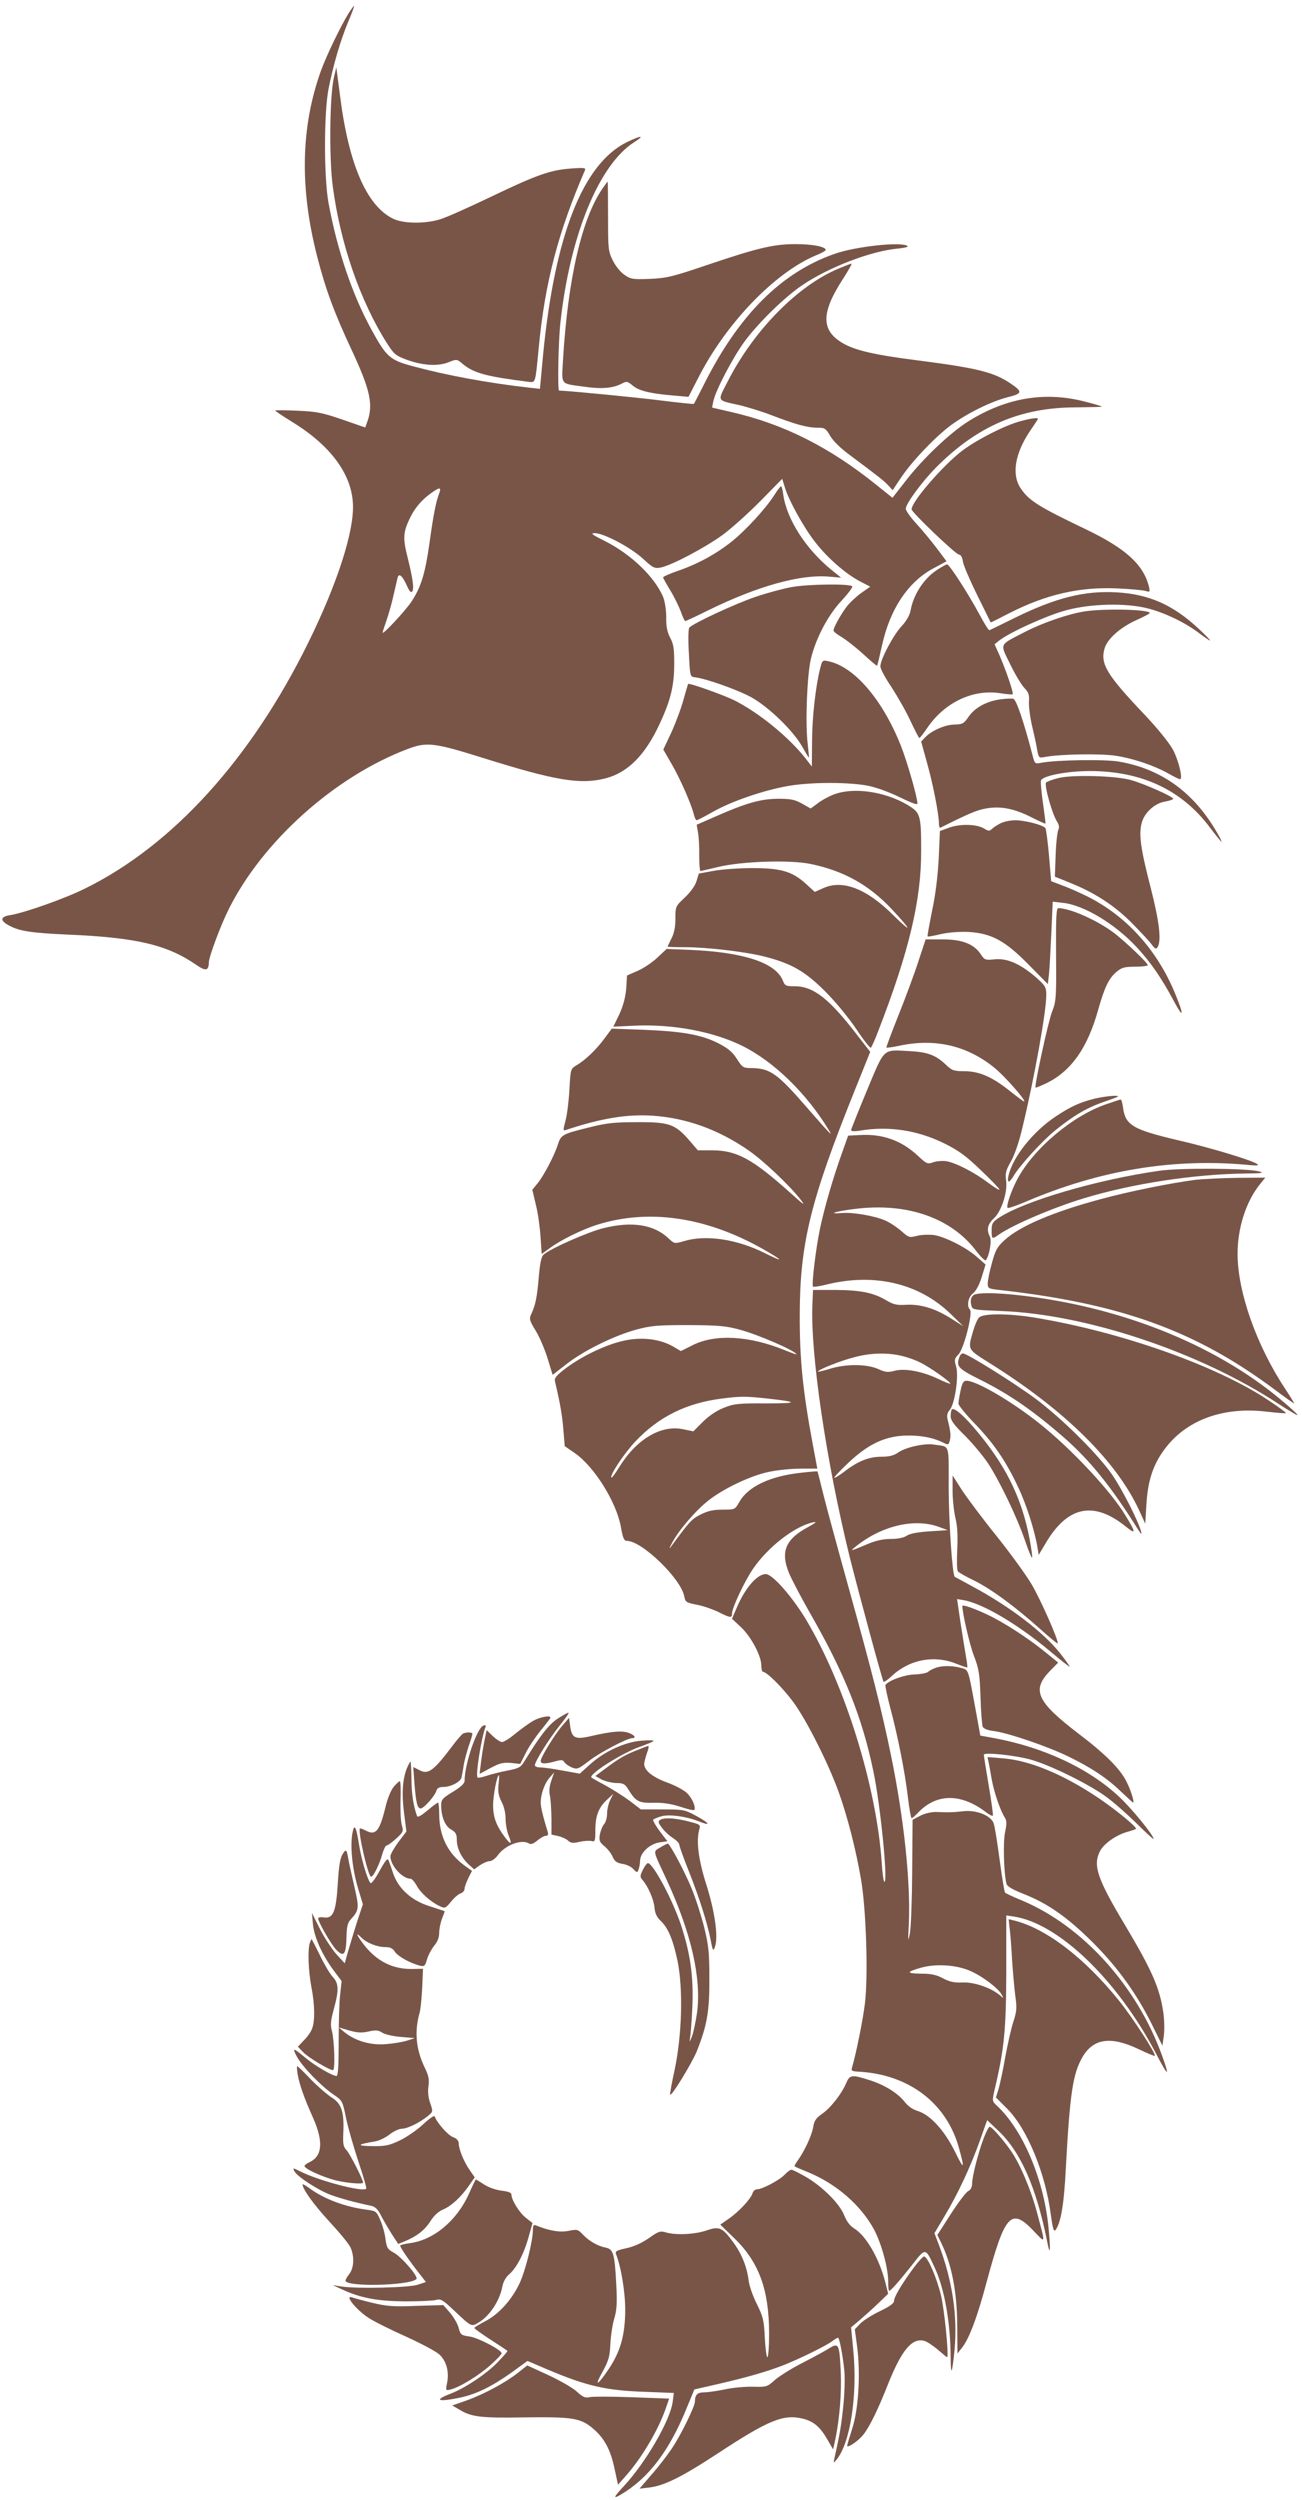 <?xml version="1.0" standalone="no"?>
<!DOCTYPE svg PUBLIC "-//W3C//DTD SVG 20010904//EN"
 "http://www.w3.org/TR/2001/REC-SVG-20010904/DTD/svg10.dtd">
<svg version="1.0" xmlns="http://www.w3.org/2000/svg"
 width="667pt" height="1280pt" viewBox="0 0 667 1280"
 preserveAspectRatio="xMidYMid meet">
<g transform="translate(0,1280) scale(0.1,-0.1)"
fill="#795548" stroke="none">
<path d="M1786 12732 c-40 -64 -112 -213 -141 -292 -104 -288 -111 -601 -20
-954 42 -164 86 -285 176 -477 97 -208 113 -283 79 -373 l-9 -25 -118 41
c-102 35 -133 41 -230 45 -62 3 -113 3 -113 1 0 -3 39 -29 86 -58 196 -120
305 -266 312 -420 7 -139 -79 -406 -228 -709 -294 -598 -696 -1040 -1145
-1261 -105 -52 -310 -124 -383 -136 -53 -8 -53 -29 -2 -55 51 -27 114 -36 285
-44 364 -15 520 -52 671 -156 48 -33 63 -30 64 13 0 28 60 189 102 273 173
347 543 679 917 820 97 37 136 32 382 -45 377 -118 502 -139 633 -105 113 30
202 119 276 280 56 120 74 195 74 305 0 78 -3 102 -21 135 -15 29 -21 58 -20
105 0 39 -7 80 -16 104 -45 104 -165 219 -301 287 -64 32 -73 39 -49 39 46 0
182 -72 246 -130 52 -48 60 -52 92 -46 55 11 226 101 317 167 46 34 133 112
194 174 l111 113 13 -41 c19 -67 99 -211 157 -284 63 -81 156 -162 229 -200
l52 -27 -47 -33 c-25 -18 -59 -50 -74 -70 -31 -41 -67 -106 -67 -122 0 -5 19
-20 43 -34 23 -14 73 -53 110 -87 37 -34 69 -61 70 -59 2 2 13 48 25 102 41
189 135 329 266 398 l65 35 -51 68 c-29 38 -76 95 -105 126 -29 32 -53 66 -53
75 0 25 83 138 154 210 211 213 433 309 718 309 75 1 135 2 133 4 -2 2 -37 13
-77 23 -210 57 -410 24 -605 -97 -94 -58 -236 -193 -323 -306 l-68 -87 -81 65
c-242 195 -477 313 -744 374 l-99 23 6 31 c11 56 102 229 163 311 71 95 204
225 292 284 135 92 351 175 489 188 40 4 58 9 50 14 -34 22 -264 -3 -370 -40
-275 -95 -494 -314 -673 -672 -26 -52 -49 -95 -50 -97 -2 -2 -77 6 -166 17
-124 16 -489 51 -525 51 -8 0 -4 252 7 348 48 444 197 809 378 924 57 36 37
36 -36 1 -227 -111 -371 -477 -431 -1091 l-16 -173 -56 6 c-217 25 -422 63
-600 111 -113 31 -131 47 -207 186 -98 178 -175 406 -220 648 -24 133 -24 459
0 585 25 125 61 248 101 344 19 44 32 81 30 81 -2 0 -15 -17 -28 -38z m464
-2458 c-17 -44 -30 -111 -50 -256 -22 -156 -43 -224 -93 -300 -32 -47 -147
-171 -147 -157 0 2 9 31 20 62 11 32 27 88 35 125 9 37 18 78 21 90 6 31 24
17 49 -38 13 -29 21 -37 27 -28 10 15 3 65 -23 170 -26 102 -24 132 10 203 27
57 67 102 121 138 34 23 41 21 30 -9z"/>
<path d="M1711 12405 c-22 -89 -26 -415 -6 -561 39 -292 139 -583 277 -801 35
-55 45 -64 96 -83 82 -31 161 -37 217 -16 45 18 45 18 75 -7 55 -47 121 -65
337 -92 37 -4 35 -13 53 175 31 331 100 593 237 909 5 12 -7 13 -73 8 -106 -8
-172 -31 -414 -147 -113 -54 -229 -106 -259 -114 -79 -23 -185 -21 -237 4
-136 66 -228 280 -272 630 l-19 145 -12 -50z"/>
<path d="M3091 11841 c-109 -152 -182 -466 -207 -887 -7 -128 -16 -117 108
-134 89 -13 147 -8 192 15 26 14 30 13 57 -9 32 -27 88 -41 205 -51 l81 -7 48
93 c141 280 392 542 604 631 28 11 51 24 51 28 0 17 -67 30 -154 30 -113 0
-193 -19 -451 -106 -179 -61 -210 -68 -295 -72 -87 -3 -98 -2 -130 20 -20 13
-46 45 -60 73 -24 48 -25 58 -25 228 0 97 -1 177 -2 177 -1 0 -11 -13 -22 -29z"/>
<path d="M4299 11426 c-210 -86 -437 -316 -571 -579 -54 -105 -59 -95 62 -122
41 -10 116 -33 165 -52 117 -45 180 -63 232 -63 38 0 43 -3 66 -42 15 -26 55
-65 99 -97 155 -116 174 -131 197 -155 l24 -26 44 66 c57 84 169 202 252 265
84 62 207 123 293 145 77 19 79 28 11 73 -84 56 -171 77 -474 116 -221 28
-318 51 -382 88 -111 65 -111 155 -1 325 29 45 50 82 46 82 -4 0 -32 -11 -63
-24z"/>
<path d="M5230 10644 c-78 -20 -224 -94 -301 -152 -98 -75 -259 -260 -259
-300 0 -15 227 -232 243 -232 9 0 17 -14 20 -36 3 -20 37 -98 74 -173 37 -75
68 -137 68 -138 1 -1 43 20 95 47 188 96 360 136 555 127 66 -3 131 -9 144
-13 22 -7 23 -5 17 22 -28 113 -119 196 -326 295 -238 114 -288 145 -330 207
-49 70 -31 179 46 294 19 28 37 55 40 60 7 11 -22 9 -86 -8z"/>
<path d="M3968 10267 c-44 -70 -148 -183 -222 -242 -83 -65 -174 -114 -276
-149 -41 -14 -74 -29 -73 -33 1 -5 18 -35 38 -68 20 -33 43 -81 53 -107 9 -27
19 -48 23 -48 3 0 55 24 115 54 257 126 476 187 625 173 l58 -5 -47 38 c-132
106 -231 260 -249 385 -3 25 -8 45 -12 45 -3 0 -18 -19 -33 -43z"/>
<path d="M4799 9881 c-67 -44 -120 -127 -134 -206 -5 -26 -21 -54 -45 -80 -43
-45 -110 -172 -110 -207 0 -13 26 -61 58 -108 31 -48 75 -125 97 -173 22 -47
42 -86 45 -86 3 0 20 22 39 50 90 133 236 202 378 179 31 -5 59 -7 61 -5 6 5
-35 125 -69 203 l-24 53 25 20 c54 42 248 130 345 155 125 33 300 37 410 10
86 -21 192 -71 264 -125 30 -23 57 -41 60 -41 3 1 -24 29 -62 64 -130 120
-253 174 -418 183 -163 9 -309 -27 -519 -130 -69 -34 -128 -63 -131 -64 -4 -2
-27 35 -52 82 -56 104 -153 255 -165 255 -5 0 -29 -13 -53 -29z"/>
<path d="M4056 9794 c-44 -8 -127 -30 -185 -50 -102 -34 -323 -137 -340 -158
-5 -6 -6 -65 -2 -131 6 -119 6 -120 31 -123 59 -7 221 -65 290 -103 90 -51
212 -169 259 -251 18 -32 34 -58 35 -58 1 0 -2 35 -7 78 -12 106 -2 353 18
432 26 105 88 222 157 295 33 36 58 69 54 73 -14 14 -230 11 -310 -4z"/>
<path d="M5554 9669 c-86 -14 -215 -59 -304 -105 -135 -70 -128 -56 -75 -165
25 -52 58 -106 73 -122 21 -22 26 -35 23 -71 -1 -24 6 -81 17 -127 11 -46 23
-101 26 -123 7 -36 9 -38 39 -32 82 15 289 18 364 6 90 -14 196 -50 269 -91
28 -16 54 -29 59 -29 16 0 -6 94 -36 151 -19 35 -77 107 -143 177 -197 207
-231 263 -207 343 15 49 82 108 165 145 36 16 66 32 66 35 1 19 -239 24 -336
8z"/>
<path d="M4201 9375 c-23 -92 -41 -252 -41 -375 l-1 -125 -31 40 c-87 111
-238 234 -366 299 -52 26 -231 90 -237 84 -1 -2 -12 -39 -24 -82 -12 -44 -40
-119 -62 -167 l-41 -87 45 -78 c44 -77 98 -200 112 -256 4 -16 10 -28 14 -28
4 0 42 20 85 44 91 52 256 109 381 131 116 21 316 21 415 1 43 -9 113 -35 163
-60 53 -26 87 -39 87 -31 0 32 -52 213 -85 297 -94 236 -238 404 -371 432 -30
7 -32 6 -43 -39z"/>
<path d="M5125 9219 c-69 -9 -131 -42 -163 -89 -24 -35 -31 -39 -71 -40 -48 0
-119 -31 -151 -65 l-21 -22 30 -109 c31 -109 61 -265 61 -311 0 -14 3 -23 8
-21 142 71 186 90 232 98 74 14 146 0 234 -45 38 -19 70 -34 72 -32 1 1 -5 48
-13 105 -8 56 -13 108 -10 116 9 24 135 48 252 48 266 -1 472 -98 616 -293 29
-38 54 -69 56 -69 3 0 -7 21 -23 48 -118 204 -283 324 -500 362 -70 13 -326 9
-401 -6 -31 -6 -32 -5 -43 37 -46 177 -84 288 -99 291 -9 2 -39 1 -66 -3z"/>
<path d="M5422 8816 c-30 -7 -58 -18 -63 -23 -11 -11 31 -161 55 -198 11 -17
14 -31 8 -43 -5 -9 -12 -67 -14 -129 l-4 -112 77 -31 c127 -51 227 -116 315
-204 44 -45 91 -94 103 -111 18 -24 24 -27 31 -15 21 33 9 131 -35 304 -52
201 -62 274 -46 333 14 53 68 101 121 109 22 4 40 10 40 14 0 11 -151 78 -217
96 -78 22 -300 28 -371 10z"/>
<path d="M4269 8731 c-26 -10 -62 -30 -81 -45 l-35 -26 -44 25 c-36 20 -57 25
-120 25 -89 0 -165 -21 -317 -88 l-103 -45 7 -41 c4 -22 7 -76 6 -118 0 -43 3
-78 6 -78 4 0 45 10 92 21 122 29 368 37 473 15 170 -35 300 -108 417 -233
101 -108 106 -127 7 -30 -136 136 -259 184 -358 140 l-45 -20 -47 43 c-69 62
-127 79 -272 79 -66 0 -155 -6 -198 -14 l-77 -14 -12 -39 c-7 -24 -30 -55 -60
-84 -47 -44 -48 -45 -48 -107 0 -43 -6 -75 -20 -102 -11 -22 -20 -41 -20 -42
0 -2 39 -3 88 -3 115 0 318 -24 416 -50 133 -35 200 -74 302 -175 52 -52 119
-133 159 -192 37 -56 72 -100 76 -98 4 3 22 42 39 88 158 407 220 671 219 922
0 182 -4 194 -69 233 -118 70 -280 93 -381 53z"/>
<path d="M5125 8584 c-16 -8 -36 -21 -44 -29 -12 -11 -17 -11 -37 1 -36 24
-121 27 -179 7 l-50 -18 -6 -140 c-5 -90 -16 -186 -34 -268 -14 -71 -25 -130
-23 -132 2 -2 32 3 68 12 41 9 94 13 142 11 117 -7 188 -45 309 -169 l97 -98
6 52 c3 29 8 123 12 211 l7 159 52 -6 c107 -11 268 -108 379 -228 70 -75 127
-158 189 -274 51 -96 54 -76 6 40 -92 222 -249 395 -449 495 -36 18 -92 43
-125 55 l-60 23 -11 130 c-6 71 -15 135 -18 141 -10 16 -104 41 -155 41 -25 0
-59 -7 -76 -16z"/>
<path d="M5410 7913 c2 -222 0 -242 -20 -292 -20 -51 -92 -382 -85 -390 2 -2
29 10 61 25 124 63 206 180 260 374 33 116 54 160 94 194 27 22 41 26 96 26
35 0 64 4 64 8 0 11 -106 112 -169 162 -86 66 -227 129 -289 130 -11 0 -13
-47 -12 -237z"/>
<path d="M4705 7878 c-20 -62 -66 -186 -102 -276 -36 -90 -64 -165 -62 -166 2
-2 33 2 69 10 182 38 345 0 485 -114 53 -43 166 -172 151 -172 -3 0 -34 23
-68 50 -93 75 -159 104 -235 105 -56 0 -65 3 -95 31 -54 52 -95 67 -190 72
-138 7 -124 20 -217 -202 -44 -106 -81 -198 -81 -203 0 -6 18 -7 48 -2 146 24
292 2 430 -66 74 -37 111 -64 187 -137 52 -50 95 -94 95 -99 0 -5 -26 11 -58
35 -69 52 -163 101 -213 110 -19 3 -50 1 -67 -5 -31 -11 -35 -9 -81 34 -83 77
-179 112 -296 105 l-60 -3 -32 -90 c-45 -125 -88 -273 -112 -385 -22 -104 -44
-290 -36 -298 3 -3 37 2 75 12 242 58 469 4 628 -150 l67 -65 -65 41 c-79 50
-154 73 -228 69 -47 -3 -65 1 -102 23 -66 39 -131 52 -260 53 l-115 0 -3 -70
c-12 -251 71 -812 192 -1302 46 -183 165 -622 172 -634 2 -4 21 9 41 28 92 86
218 110 332 64 29 -12 55 -20 56 -19 2 2 -1 26 -6 53 -5 28 -17 106 -28 174
l-18 123 31 -5 c100 -17 278 -122 449 -265 53 -45 97 -79 97 -76 0 3 -21 33
-47 66 -87 110 -257 240 -448 343 -49 27 -92 50 -94 51 -12 10 -30 271 -31
451 0 239 8 213 -75 226 -47 8 -142 -13 -180 -38 -25 -18 -48 -24 -89 -24 -64
0 -120 -22 -189 -75 -27 -21 -51 -35 -53 -33 -3 2 29 36 69 74 101 96 185 137
290 142 78 3 145 -9 199 -36 26 -13 28 -12 34 12 6 24 4 46 -12 108 -4 20 -1
33 11 47 26 29 48 174 33 223 -10 34 -9 40 13 63 27 28 74 212 58 228 -18 19
-9 64 15 83 15 11 32 42 45 83 l20 65 -42 37 c-54 49 -165 105 -222 114 -25 3
-64 2 -87 -4 -40 -10 -43 -9 -81 25 -22 19 -58 43 -81 53 -53 24 -164 43 -220
39 -84 -7 -36 9 66 21 265 33 492 -46 620 -217 23 -29 44 -50 48 -46 18 20 32
101 21 121 -18 35 -12 63 20 93 40 37 72 136 63 196 -5 35 -1 51 25 96 19 34
42 100 60 178 62 259 121 590 121 673 0 41 -4 48 -52 91 -80 69 -147 99 -211
93 -49 -5 -53 -4 -72 25 -35 53 -95 77 -196 77 l-87 0 -37 -112z m-93 -2019
c29 -6 76 -22 103 -36 51 -25 159 -102 153 -108 -2 -2 -30 9 -63 25 -80 38
-169 55 -222 41 -34 -9 -47 -8 -84 9 -58 26 -166 27 -248 1 -34 -10 -61 -17
-61 -14 0 9 117 56 185 73 81 22 162 25 237 9z m194 -876 l49 -18 -92 -6 c-60
-4 -100 -11 -117 -22 -16 -11 -46 -17 -83 -17 -39 0 -78 -9 -118 -26 -87 -37
-93 -38 -65 -16 132 108 300 149 426 105z"/>
<path d="M3368 7897 c-25 -24 -71 -55 -101 -68 l-55 -24 -4 -67 c-4 -45 -15
-87 -35 -131 l-31 -64 107 5 c199 9 406 -30 555 -104 162 -81 328 -243 441
-429 25 -40 10 -25 -113 116 -149 172 -187 198 -279 200 -46 0 -49 2 -78 47
-23 36 -45 54 -95 80 -87 44 -183 61 -381 69 l-165 6 -37 -50 c-41 -56 -98
-111 -144 -138 -30 -18 -30 -19 -36 -124 -3 -58 -12 -130 -20 -159 -13 -49
-13 -53 2 -48 181 60 312 82 446 73 172 -12 336 -71 489 -177 77 -53 210 -179
267 -252 27 -35 18 -29 -51 33 -195 175 -276 219 -403 219 l-72 0 -43 50 c-73
84 -103 95 -267 94 -117 0 -157 -4 -248 -27 -134 -33 -143 -38 -158 -84 -18
-59 -75 -166 -105 -202 l-27 -33 18 -76 c11 -43 21 -117 24 -165 l6 -88 40 29
c56 42 168 97 245 121 262 82 552 41 842 -121 112 -63 121 -77 15 -24 -142 71
-301 95 -413 61 -48 -14 -49 -14 -79 14 -75 71 -188 89 -335 52 -76 -19 -257
-98 -303 -133 -13 -10 -20 -37 -27 -118 -9 -105 -17 -143 -39 -190 -11 -23 -8
-33 24 -85 20 -33 47 -97 61 -143 l25 -82 72 56 c87 68 243 145 357 176 74 20
108 23 265 23 155 -1 192 -4 263 -23 100 -27 292 -111 292 -127 0 -1 -27 8
-61 22 -182 74 -354 83 -469 26 l-62 -31 -41 24 c-67 38 -158 49 -247 30 -91
-19 -212 -76 -299 -140 -51 -39 -62 -52 -58 -69 28 -119 37 -174 43 -247 l7
-85 51 -35 c100 -69 214 -251 237 -380 10 -57 16 -70 31 -70 76 0 276 -193
293 -283 6 -31 10 -33 65 -44 32 -6 81 -23 110 -37 61 -31 70 -32 70 -8 0 29
63 163 107 228 77 113 214 219 308 239 22 4 15 -2 -25 -24 -116 -62 -143 -126
-98 -236 14 -33 61 -123 105 -200 178 -310 269 -535 327 -814 36 -170 77 -579
56 -566 -4 2 -10 46 -13 97 -27 393 -189 913 -389 1247 -71 117 -171 231 -205
231 -45 0 -107 -72 -151 -177 l-22 -52 45 -42 c51 -47 105 -147 105 -196 0
-18 4 -33 8 -33 19 0 100 -80 155 -154 68 -92 180 -314 233 -461 46 -128 89
-297 115 -449 26 -152 37 -488 20 -633 -10 -84 -44 -253 -66 -329 -6 -18 -1
-20 37 -22 256 -15 448 -162 511 -392 30 -109 26 -113 -19 -21 -55 112 -128
192 -193 212 -26 8 -50 25 -67 47 -35 45 -105 88 -183 112 -88 28 -98 26 -116
-16 -23 -55 -80 -128 -124 -158 -31 -22 -40 -35 -45 -67 -7 -43 -45 -124 -79
-171 -11 -15 -19 -29 -16 -31 2 -2 35 -16 72 -31 144 -60 269 -170 335 -293
38 -72 72 -196 72 -265 0 -26 2 -48 5 -48 8 0 47 44 118 133 70 90 67 90 117
-18 49 -107 79 -279 80 -454 0 -41 2 -72 5 -69 3 3 10 51 15 106 16 173 -11
355 -80 537 l-23 60 51 86 c68 113 134 254 181 386 l38 107 58 -55 c114 -108
194 -289 250 -569 16 -82 18 -40 5 88 -27 243 -132 488 -263 610 -25 23 -25
24 -11 85 49 207 58 304 59 600 l0 289 35 -5 c230 -32 535 -325 732 -702 63
-121 72 -124 32 -13 -129 359 -409 669 -724 799 -41 17 -78 34 -81 38 -4 3
-16 79 -28 168 -12 89 -25 173 -31 188 -15 39 -88 68 -153 61 -54 -6 -75 -7
-142 -4 -23 0 -57 -7 -80 -19 l-40 -21 -2 -264 c-1 -144 -6 -288 -12 -318 -9
-48 -10 -42 -5 53 9 211 -25 536 -92 861 -47 228 -95 419 -215 851 -55 198
-114 414 -130 479 -16 65 -30 120 -31 122 -2 1 -40 -2 -84 -7 -159 -17 -272
-71 -316 -149 -23 -40 -23 -40 -86 -40 -47 0 -75 -6 -113 -25 -47 -24 -57 -36
-152 -165 -11 -15 -9 -8 5 18 33 64 120 166 186 218 78 62 221 130 314 148 42
9 115 16 161 16 l84 0 -23 123 c-51 271 -68 440 -67 667 1 362 55 582 277
1135 l84 209 -62 80 c-147 192 -228 256 -325 256 -45 0 -50 2 -61 30 -37 90
-199 144 -470 156 l-125 5 -47 -44z m562 -2258 c164 -18 162 -25 -6 -25 -143
1 -165 -2 -217 -23 -36 -14 -76 -41 -107 -72 l-48 -48 -54 11 c-112 23 -237
-51 -325 -193 -20 -33 -38 -57 -41 -55 -10 10 64 122 121 183 120 128 262 199
447 222 94 12 118 12 230 0z m1045 -2933 c62 -28 140 -88 157 -120 10 -20 10
-20 -8 -4 -44 38 -130 69 -191 67 -44 -2 -68 3 -102 21 -33 18 -61 24 -112 24
-78 1 -77 9 1 31 78 21 184 14 255 -19z"/>
<path d="M5610 7175 c-78 -19 -125 -41 -202 -92 -116 -77 -221 -208 -242 -305
-4 -16 -3 -28 2 -28 4 0 15 12 24 28 32 54 149 182 215 235 96 77 164 117 257
148 74 26 77 28 41 28 -22 -1 -65 -7 -95 -14z"/>
<path d="M5670 7147 c-175 -59 -375 -228 -459 -386 -31 -60 -58 -138 -49 -146
3 -3 43 11 89 30 384 165 766 227 1154 189 36 -3 46 -2 35 6 -30 20 -238 83
-403 121 -234 55 -272 77 -284 169 -3 22 -8 40 -12 40 -3 0 -35 -11 -71 -23z"/>
<path d="M5938 6805 c-317 -45 -691 -155 -820 -240 -33 -22 -38 -30 -38 -65 0
-46 2 -47 38 -21 70 49 278 138 434 185 249 76 568 124 828 127 86 1 99 3 70
11 -61 16 -404 19 -512 3z"/>
<path d="M6125 6759 c-129 -17 -339 -59 -486 -99 -246 -66 -416 -139 -494
-211 -37 -34 -46 -51 -64 -118 -12 -42 -21 -89 -21 -103 0 -25 4 -27 58 -33
624 -70 1006 -208 1413 -511 54 -41 99 -72 99 -70 0 2 -20 35 -45 73 -148 223
-245 498 -245 693 0 131 42 264 112 353 l30 37 -144 -1 c-78 -1 -174 -6 -213
-10z"/>
<path d="M4998 6173 c-21 -5 -30 -28 -22 -57 5 -23 10 -23 152 -29 437 -16
1019 -211 1421 -475 52 -34 96 -60 98 -58 3 2 -37 39 -89 82 -344 286 -834
479 -1358 534 -97 10 -172 11 -202 3z"/>
<path d="M5016 6054 c-9 -8 -22 -39 -30 -67 -29 -101 -33 -93 89 -170 381
-239 644 -499 760 -749 l32 -70 6 99 c7 120 34 203 92 281 110 150 299 220
521 194 54 -6 100 -10 102 -8 2 2 -37 31 -87 64 -268 180 -766 355 -1211 427
-128 20 -253 20 -274 -1z"/>
<path d="M4916 5854 c-19 -50 -10 -61 102 -117 155 -77 278 -163 435 -300 133
-117 243 -254 376 -467 18 -28 21 -30 16 -10 -13 50 -96 214 -147 288 -71 104
-259 290 -393 390 -111 82 -351 232 -372 232 -6 0 -14 -7 -17 -16z"/>
<path d="M4921 5680 c-6 -28 -11 -58 -11 -67 0 -9 38 -56 85 -104 96 -100 158
-190 220 -322 42 -87 86 -226 100 -311 l6 -38 37 62 c112 189 246 216 411 82
51 -41 51 -31 -2 56 -76 127 -278 343 -443 474 -142 113 -322 218 -373 218
-15 0 -22 -11 -30 -50z"/>
<path d="M4876 5583 c-3 -4 -6 -19 -6 -34 0 -22 17 -45 74 -101 40 -40 95
-106 121 -146 60 -94 145 -271 186 -390 17 -51 34 -91 36 -88 3 2 -3 44 -12
93 -41 219 -128 391 -292 580 -56 64 -96 96 -107 86z"/>
<path d="M4880 5165 c0 -44 7 -107 15 -140 10 -41 12 -91 9 -160 -3 -55 -2
-105 3 -111 4 -6 42 -27 83 -47 87 -43 207 -131 335 -245 49 -44 91 -79 93
-77 9 8 -88 227 -134 304 -27 46 -107 156 -178 245 -71 88 -151 195 -178 236
l-48 75 0 -80z"/>
<path d="M4930 4577 c0 -37 37 -197 59 -255 26 -67 30 -94 34 -212 2 -74 8
-142 11 -151 5 -11 25 -19 59 -23 74 -10 276 -79 382 -131 117 -57 198 -111
269 -180 32 -30 59 -55 61 -55 8 0 -14 70 -35 109 -32 64 -108 140 -241 241
-219 167 -246 226 -149 325 l41 42 -68 55 c-90 73 -211 151 -298 192 -66 31
-125 51 -125 43z"/>
<path d="M4791 4259 c-14 -5 -31 -14 -37 -20 -7 -6 -39 -12 -71 -13 -53 -2
-133 -32 -147 -54 -2 -4 9 -57 25 -118 38 -142 74 -322 90 -456 7 -60 16 -108
19 -108 4 0 17 12 31 26 94 101 219 103 347 7 18 -14 35 -23 38 -20 3 2 -7 72
-21 155 -14 82 -25 153 -25 157 0 14 162 -3 240 -25 98 -27 297 -125 385 -189
39 -28 109 -90 158 -138 48 -48 87 -83 87 -79 0 18 -115 159 -177 216 -156
146 -388 254 -645 301 l-66 12 -21 116 c-43 235 -38 219 -79 231 -45 12 -99
12 -131 -1z"/>
<path d="M2854 3998 c-44 -30 -90 -89 -169 -219 -18 -29 -28 -34 -85 -45 -36
-7 -84 -19 -108 -27 -23 -8 -44 -12 -46 -8 -10 15 20 203 41 257 4 10 0 12
-11 8 -33 -13 -96 -197 -96 -283 0 -13 -19 -31 -60 -56 -53 -32 -60 -40 -60
-68 0 -59 20 -108 51 -125 23 -13 29 -24 29 -50 0 -45 22 -91 58 -126 l31 -28
29 21 c17 11 39 21 50 21 12 0 30 14 42 30 37 52 122 84 159 61 10 -7 24 -2
44 15 16 13 35 24 44 24 11 0 13 6 8 23 -22 71 -35 124 -35 147 0 43 20 99 45
127 l24 28 -15 -44 c-10 -28 -12 -55 -7 -75 4 -17 7 -69 8 -115 l0 -85 33 -7
c18 -4 41 -14 51 -23 15 -14 26 -15 60 -7 23 5 50 7 61 4 18 -5 20 0 20 56 0
73 16 115 60 156 l32 30 -16 -32 c-9 -18 -16 -49 -16 -69 0 -21 -7 -45 -15
-54 -9 -10 -18 -34 -22 -53 -5 -31 -2 -40 24 -61 17 -14 36 -39 42 -55 10 -22
21 -30 50 -35 21 -3 46 -15 56 -27 18 -19 20 -19 26 -2 4 10 8 31 8 46 1 40
49 85 99 93 l41 6 -39 51 c-21 28 -36 55 -34 59 3 4 22 12 43 18 42 11 128 -1
193 -27 62 -25 54 -9 -14 28 -61 33 -67 34 -174 34 l-111 0 -56 43 c-31 23
-86 58 -124 79 -37 20 -70 38 -73 41 -18 15 155 125 246 157 36 13 68 26 72
30 4 4 -23 5 -60 2 -86 -6 -192 -55 -266 -122 l-52 -47 -88 16 c-48 9 -99 16
-114 16 -16 0 -28 5 -28 11 0 19 71 133 126 202 30 37 51 67 46 67 -6 0 -31
-15 -58 -32z m-300 -335 c-4 -37 0 -58 15 -88 13 -24 21 -58 21 -87 0 -27 7
-65 15 -85 20 -48 13 -52 -18 -11 -45 61 -60 101 -61 163 0 51 20 155 30 155
2 0 1 -21 -2 -47z"/>
<path d="M2729 3987 c-21 -12 -60 -41 -89 -64 -28 -24 -59 -43 -68 -43 -9 0
-30 14 -47 30 l-32 31 -11 -53 c-6 -29 -14 -80 -18 -112 l-7 -59 56 30 c46 25
64 29 104 26 l48 -5 27 53 c14 30 49 82 77 117 28 34 51 64 51 67 0 14 -59 2
-91 -18z"/>
<path d="M2880 3963 c-40 -47 -110 -161 -110 -180 0 -16 23 -16 74 -2 32 9 41
8 47 -4 5 -8 22 -20 38 -27 28 -11 33 -9 88 33 53 42 196 117 222 117 25 0 8
20 -25 29 -35 10 -88 4 -184 -18 -83 -20 -101 -11 -109 50 l-6 43 -35 -41z"/>
<path d="M2373 3924 c-6 -3 -31 -31 -54 -62 -98 -130 -125 -150 -170 -126
l-32 16 6 -83 c8 -100 15 -129 32 -129 16 0 71 62 80 89 4 15 15 21 36 21 38
0 86 25 93 47 2 10 8 38 11 62 4 25 16 69 26 100 11 30 19 58 19 63 0 8 -27
10 -47 2z"/>
<path d="M3257 3836 c-63 -26 -89 -42 -160 -95 l-47 -35 32 -18 c18 -9 52 -17
75 -18 36 0 44 -4 62 -33 38 -62 54 -70 129 -68 48 1 89 -5 136 -20 36 -12 69
-20 72 -17 11 11 -9 60 -36 86 -15 15 -61 40 -103 55 -76 28 -117 62 -117 96
1 9 7 33 14 54 8 20 11 37 7 37 -3 0 -32 -11 -64 -24z"/>
<path d="M5064 3779 c3 -13 10 -53 16 -88 12 -67 44 -161 67 -197 11 -17 11
-31 2 -75 -11 -50 -7 -210 7 -264 3 -14 28 -29 88 -53 125 -49 227 -121 357
-251 128 -128 228 -268 307 -431 l47 -95 7 50 c4 28 3 80 -2 117 -18 127 -58
218 -195 448 -144 240 -167 308 -130 381 20 39 83 83 140 99 25 7 45 14 45 16
0 12 -102 96 -189 155 -182 123 -357 196 -498 206 l-74 6 5 -24z"/>
<path d="M2085 3747 c-23 -56 -28 -132 -15 -231 l12 -94 -41 -54 c-22 -30 -41
-63 -41 -73 0 -47 61 -115 103 -115 7 0 21 -16 32 -36 20 -37 73 -84 119 -105
25 -12 29 -10 57 24 16 20 38 39 49 42 11 4 20 14 20 24 0 9 9 33 19 54 l19
37 -39 28 c-86 64 -129 151 -129 264 0 32 -3 58 -6 58 -3 0 -28 -18 -55 -41
-34 -28 -50 -37 -53 -27 -19 55 -28 114 -28 190 -1 48 -3 88 -5 88 -2 0 -10
-15 -18 -33z"/>
<path d="M2017 3651 c-14 -17 -32 -60 -42 -103 -30 -124 -50 -148 -100 -122
-15 8 -29 13 -31 11 -12 -12 42 -247 57 -247 12 0 44 66 58 118 7 23 16 42 21
42 6 0 28 16 49 35 37 34 39 38 29 71 -5 20 -8 78 -6 130 2 52 0 94 -4 94 -3
0 -17 -13 -31 -29z"/>
<path d="M3381 3481 c-11 -7 -9 -15 10 -40 13 -18 38 -41 56 -52 18 -12 33
-27 33 -35 0 -7 22 -69 49 -136 54 -137 94 -262 112 -353 10 -54 13 -58 21
-35 19 48 1 178 -42 315 -42 131 -54 227 -38 286 8 26 6 27 -57 43 -71 18
-123 20 -144 7z"/>
<path d="M1804 3405 c-10 -70 2 -178 30 -273 l25 -83 -29 -87 c-15 -48 -36
-116 -46 -151 l-18 -64 -43 47 c-23 26 -61 84 -84 129 l-41 82 5 -57 c6 -66
48 -159 106 -237 l41 -55 -7 -65 c-5 -36 -8 -146 -8 -244 0 -122 -3 -177 -11
-177 -20 0 -108 51 -154 89 -69 57 -75 59 -49 10 28 -52 125 -152 189 -195 44
-30 45 -32 63 -120 10 -49 39 -149 63 -222 25 -74 43 -136 40 -139 -18 -19
-244 41 -339 89 -38 19 -38 19 -28 -1 15 -27 121 -96 186 -120 49 -18 118 -37
207 -56 20 -4 34 -18 49 -48 12 -23 37 -66 55 -95 l34 -52 37 15 c61 26 100
57 129 103 17 27 41 49 63 58 43 18 92 63 133 122 l30 43 -27 39 c-29 42 -54
103 -55 135 0 13 -10 25 -29 32 -26 9 -83 74 -94 106 -2 7 -28 -11 -60 -41
-31 -29 -85 -66 -119 -82 -55 -26 -74 -30 -143 -29 -81 1 -76 9 16 24 20 3 54
19 74 35 21 17 50 30 64 30 28 0 91 31 134 66 25 21 26 21 11 65 -10 28 -13
59 -9 87 5 34 1 53 -19 95 -45 92 -54 185 -26 282 5 17 10 74 13 127 l4 97
-57 -1 c-100 -1 -181 40 -248 127 -36 48 -42 65 -11 34 28 -28 81 -49 123 -49
25 0 38 -6 49 -24 16 -24 80 -59 128 -71 23 -6 27 -2 37 34 7 22 24 53 37 69
17 20 25 42 25 66 0 20 7 53 15 73 8 20 14 37 13 37 -2 1 -36 12 -76 25 -92
28 -160 89 -187 166 -9 28 -20 58 -24 68 -5 15 -15 4 -46 -52 -21 -39 -42 -68
-47 -63 -15 15 -47 121 -59 199 -15 96 -25 110 -35 48z m85 -1007 c36 8 49 7
69 -6 13 -9 57 -19 96 -22 l71 -6 -40 -13 c-22 -7 -71 -15 -110 -18 -79 -6
-155 17 -210 61 l-30 25 54 -16 c43 -12 64 -13 100 -5z"/>
<path d="M3382 3340 c-37 -23 -40 -8 33 -165 126 -272 179 -504 156 -680 -7
-46 -18 -101 -26 -122 -13 -32 -14 -33 -10 -8 3 17 9 89 12 162 6 152 -10 270
-59 418 -44 131 -143 315 -169 315 -5 0 -17 -16 -26 -35 -15 -31 -15 -36 -1
-52 28 -32 57 -99 61 -141 2 -28 12 -49 29 -65 41 -38 65 -96 89 -208 29 -144
23 -377 -15 -558 -15 -68 -25 -125 -23 -127 8 -8 110 159 136 221 53 133 66
205 65 375 0 134 -4 170 -27 263 -15 59 -43 147 -63 195 -35 87 -113 232 -123
232 -3 0 -21 -9 -39 -20z"/>
<path d="M1764 3319 c-21 -27 -27 -55 -34 -171 -9 -139 -24 -173 -71 -166 -16
3 -29 0 -29 -5 0 -18 64 -130 92 -160 39 -41 51 -26 53 63 1 55 6 75 22 92 43
47 44 58 18 169 -13 57 -28 124 -32 148 -6 35 -10 41 -19 30z"/>
<path d="M5173 2919 c4 -30 9 -101 12 -159 4 -58 11 -138 16 -178 9 -63 8 -80
-10 -135 -11 -34 -29 -115 -41 -179 -11 -65 -27 -138 -34 -163 l-14 -45 58
-58 c102 -102 196 -331 223 -541 10 -72 15 -90 24 -80 27 34 44 131 53 314 21
387 36 487 86 573 56 95 146 107 288 39 44 -21 80 -36 82 -34 8 8 -110 191
-182 281 -177 220 -374 371 -538 412 l-29 7 6 -54z"/>
<path d="M1586 2848 c-10 -40 -6 -141 9 -221 18 -92 19 -174 4 -214 -5 -15
-24 -43 -42 -60 l-31 -33 28 -29 c26 -27 133 -91 152 -91 12 0 7 154 -6 202
-8 29 -6 52 10 110 27 98 26 133 -6 166 -14 15 -43 64 -65 110 -22 45 -41 82
-43 82 -2 0 -6 -10 -10 -22z"/>
<path d="M1525 2178 c9 -52 32 -118 80 -225 53 -121 46 -195 -21 -225 -13 -6
-24 -15 -24 -19 0 -15 97 -58 162 -74 59 -14 138 -20 138 -11 0 16 -66 145
-83 164 -19 20 -21 33 -18 96 4 104 -10 145 -60 176 -22 14 -70 55 -106 92
-36 38 -67 68 -70 68 -3 0 -2 -19 2 -42z"/>
<path d="M5040 1853 c-29 -76 -60 -199 -60 -234 0 -18 -7 -32 -21 -39 -11 -6
-51 -59 -89 -118 l-68 -106 17 -35 c56 -112 84 -254 85 -434 l1 -138 22 28
c37 45 80 159 128 340 93 345 125 380 238 262 66 -69 64 -76 20 90 -30 114
-86 248 -133 316 -40 58 -99 125 -110 125 -5 0 -18 -26 -30 -57z"/>
<path d="M4020 1665 c-26 -28 -115 -75 -141 -75 -10 0 -21 -9 -24 -21 -10 -30
-71 -95 -122 -130 l-43 -30 74 -72 c125 -122 176 -263 176 -486 0 -67 -4 -121
-9 -121 -4 0 -10 45 -13 100 -4 90 -9 108 -41 173 -20 39 -39 94 -42 122 -9
69 -36 136 -79 194 -56 76 -71 83 -137 60 -59 -20 -155 -25 -207 -10 -29 9
-39 6 -89 -30 -37 -25 -77 -43 -115 -51 -46 -10 -57 -15 -53 -28 27 -68 48
-196 48 -290 -1 -126 -24 -209 -83 -298 -58 -87 -78 -97 -34 -18 32 59 38 79
41 145 2 42 11 100 20 130 13 43 15 80 10 175 -8 155 -15 179 -53 187 -42 8
-85 33 -117 66 -26 28 -30 29 -75 20 -44 -9 -101 1 -169 29 -9 4 -13 -4 -13
-23 0 -58 -39 -213 -69 -276 -40 -84 -106 -157 -176 -193 -30 -16 -55 -31 -55
-34 0 -4 37 -30 83 -60 45 -29 84 -55 86 -57 3 -2 -20 -28 -50 -59 -58 -60
-167 -132 -239 -160 -92 -35 -67 -45 51 -20 81 18 159 56 263 130 l78 57 108
-46 c197 -83 295 -105 489 -112 l153 -6 -6 -46 c-13 -95 -138 -311 -252 -433
-52 -56 -55 -66 -13 -41 142 84 248 223 339 448 l37 90 114 26 c157 36 261 66
347 100 84 34 205 93 244 120 14 11 28 19 31 19 7 0 24 -88 32 -165 4 -34 2
-113 -4 -175 -10 -101 -17 -147 -46 -275 -6 -29 -6 -29 10 -10 71 85 109 331
86 564 l-11 114 43 36 c23 20 66 58 95 86 l52 50 -15 60 c-32 123 -98 237
-160 275 -21 13 -38 36 -50 66 -22 58 -109 146 -196 197 -35 20 -68 37 -75 37
-6 0 -21 -11 -34 -25z"/>
<path d="M2402 1566 c-62 -137 -180 -236 -303 -252 -27 -4 -49 -9 -49 -13 0
-9 46 -76 93 -136 l39 -50 -43 -14 c-48 -15 -309 -21 -389 -9 l-45 7 50 -23
c93 -43 180 -59 320 -60 72 0 143 3 158 7 25 7 35 1 90 -51 96 -90 91 -87 131
-63 57 35 107 113 120 185 5 24 18 47 35 61 37 32 76 106 99 191 l20 71 -34
27 c-34 26 -74 92 -74 119 0 10 -17 16 -52 20 -29 4 -67 17 -89 32 -21 14 -40
25 -41 25 -2 0 -18 -33 -36 -74z"/>
<path d="M1550 1615 c0 -24 56 -102 135 -188 52 -56 102 -116 110 -134 21 -44
19 -105 -5 -136 -11 -14 -20 -29 -20 -35 0 -33 327 -26 363 8 13 11 -74 112
-115 135 -32 17 -37 25 -43 69 -3 28 -15 72 -27 98 -19 45 -22 47 -67 53 -112
14 -224 56 -298 112 -18 13 -33 21 -33 18z"/>
<path d="M4680 1187 c-62 -84 -100 -149 -100 -169 0 -12 -24 -29 -72 -52 -40
-19 -86 -48 -101 -64 l-28 -29 12 -89 c18 -137 7 -321 -25 -419 -14 -44 -26
-84 -26 -88 0 -15 61 27 84 58 32 41 75 129 126 259 69 172 122 236 184 220
14 -3 45 -24 70 -45 24 -21 46 -39 48 -39 10 0 -13 238 -31 315 -21 89 -67
196 -86 201 -5 2 -30 -25 -55 -59z"/>
<path d="M1790 1035 c0 -19 53 -75 99 -104 27 -18 114 -61 192 -96 79 -36 156
-77 171 -92 35 -34 49 -85 39 -141 -9 -43 -8 -44 18 -37 46 11 148 74 205 126
31 28 56 54 56 59 0 17 -121 80 -164 86 -43 6 -47 9 -56 43 -5 21 -25 55 -44
78 l-35 40 -138 -4 c-116 -5 -152 -2 -223 15 -47 11 -93 24 -102 27 -10 4 -18
4 -18 0z"/>
<path d="M4245 774 c-22 -14 -84 -47 -138 -75 -53 -27 -115 -66 -138 -86 -39
-35 -42 -36 -112 -34 -40 1 -105 -5 -145 -14 -40 -8 -88 -15 -107 -15 -32 0
-45 -13 -45 -47 0 -25 -74 -176 -120 -243 -23 -34 -69 -94 -103 -132 l-61 -71
51 6 c75 9 165 53 351 175 260 171 337 202 436 177 55 -14 88 -42 126 -109
l28 -48 11 50 c22 105 33 241 28 349 -7 143 -10 149 -62 117z"/>
<path d="M2653 650 c-65 -51 -173 -109 -262 -141 l-74 -26 34 -20 c63 -39 110
-45 338 -41 245 3 286 -3 351 -59 56 -48 88 -107 108 -203 l18 -83 43 49 c79
89 164 233 201 340 l18 52 -188 7 c-103 4 -201 4 -217 1 -25 -6 -36 -1 -67 27
-20 19 -86 57 -146 85 l-109 50 -48 -38z"/>
</g>
</svg>
